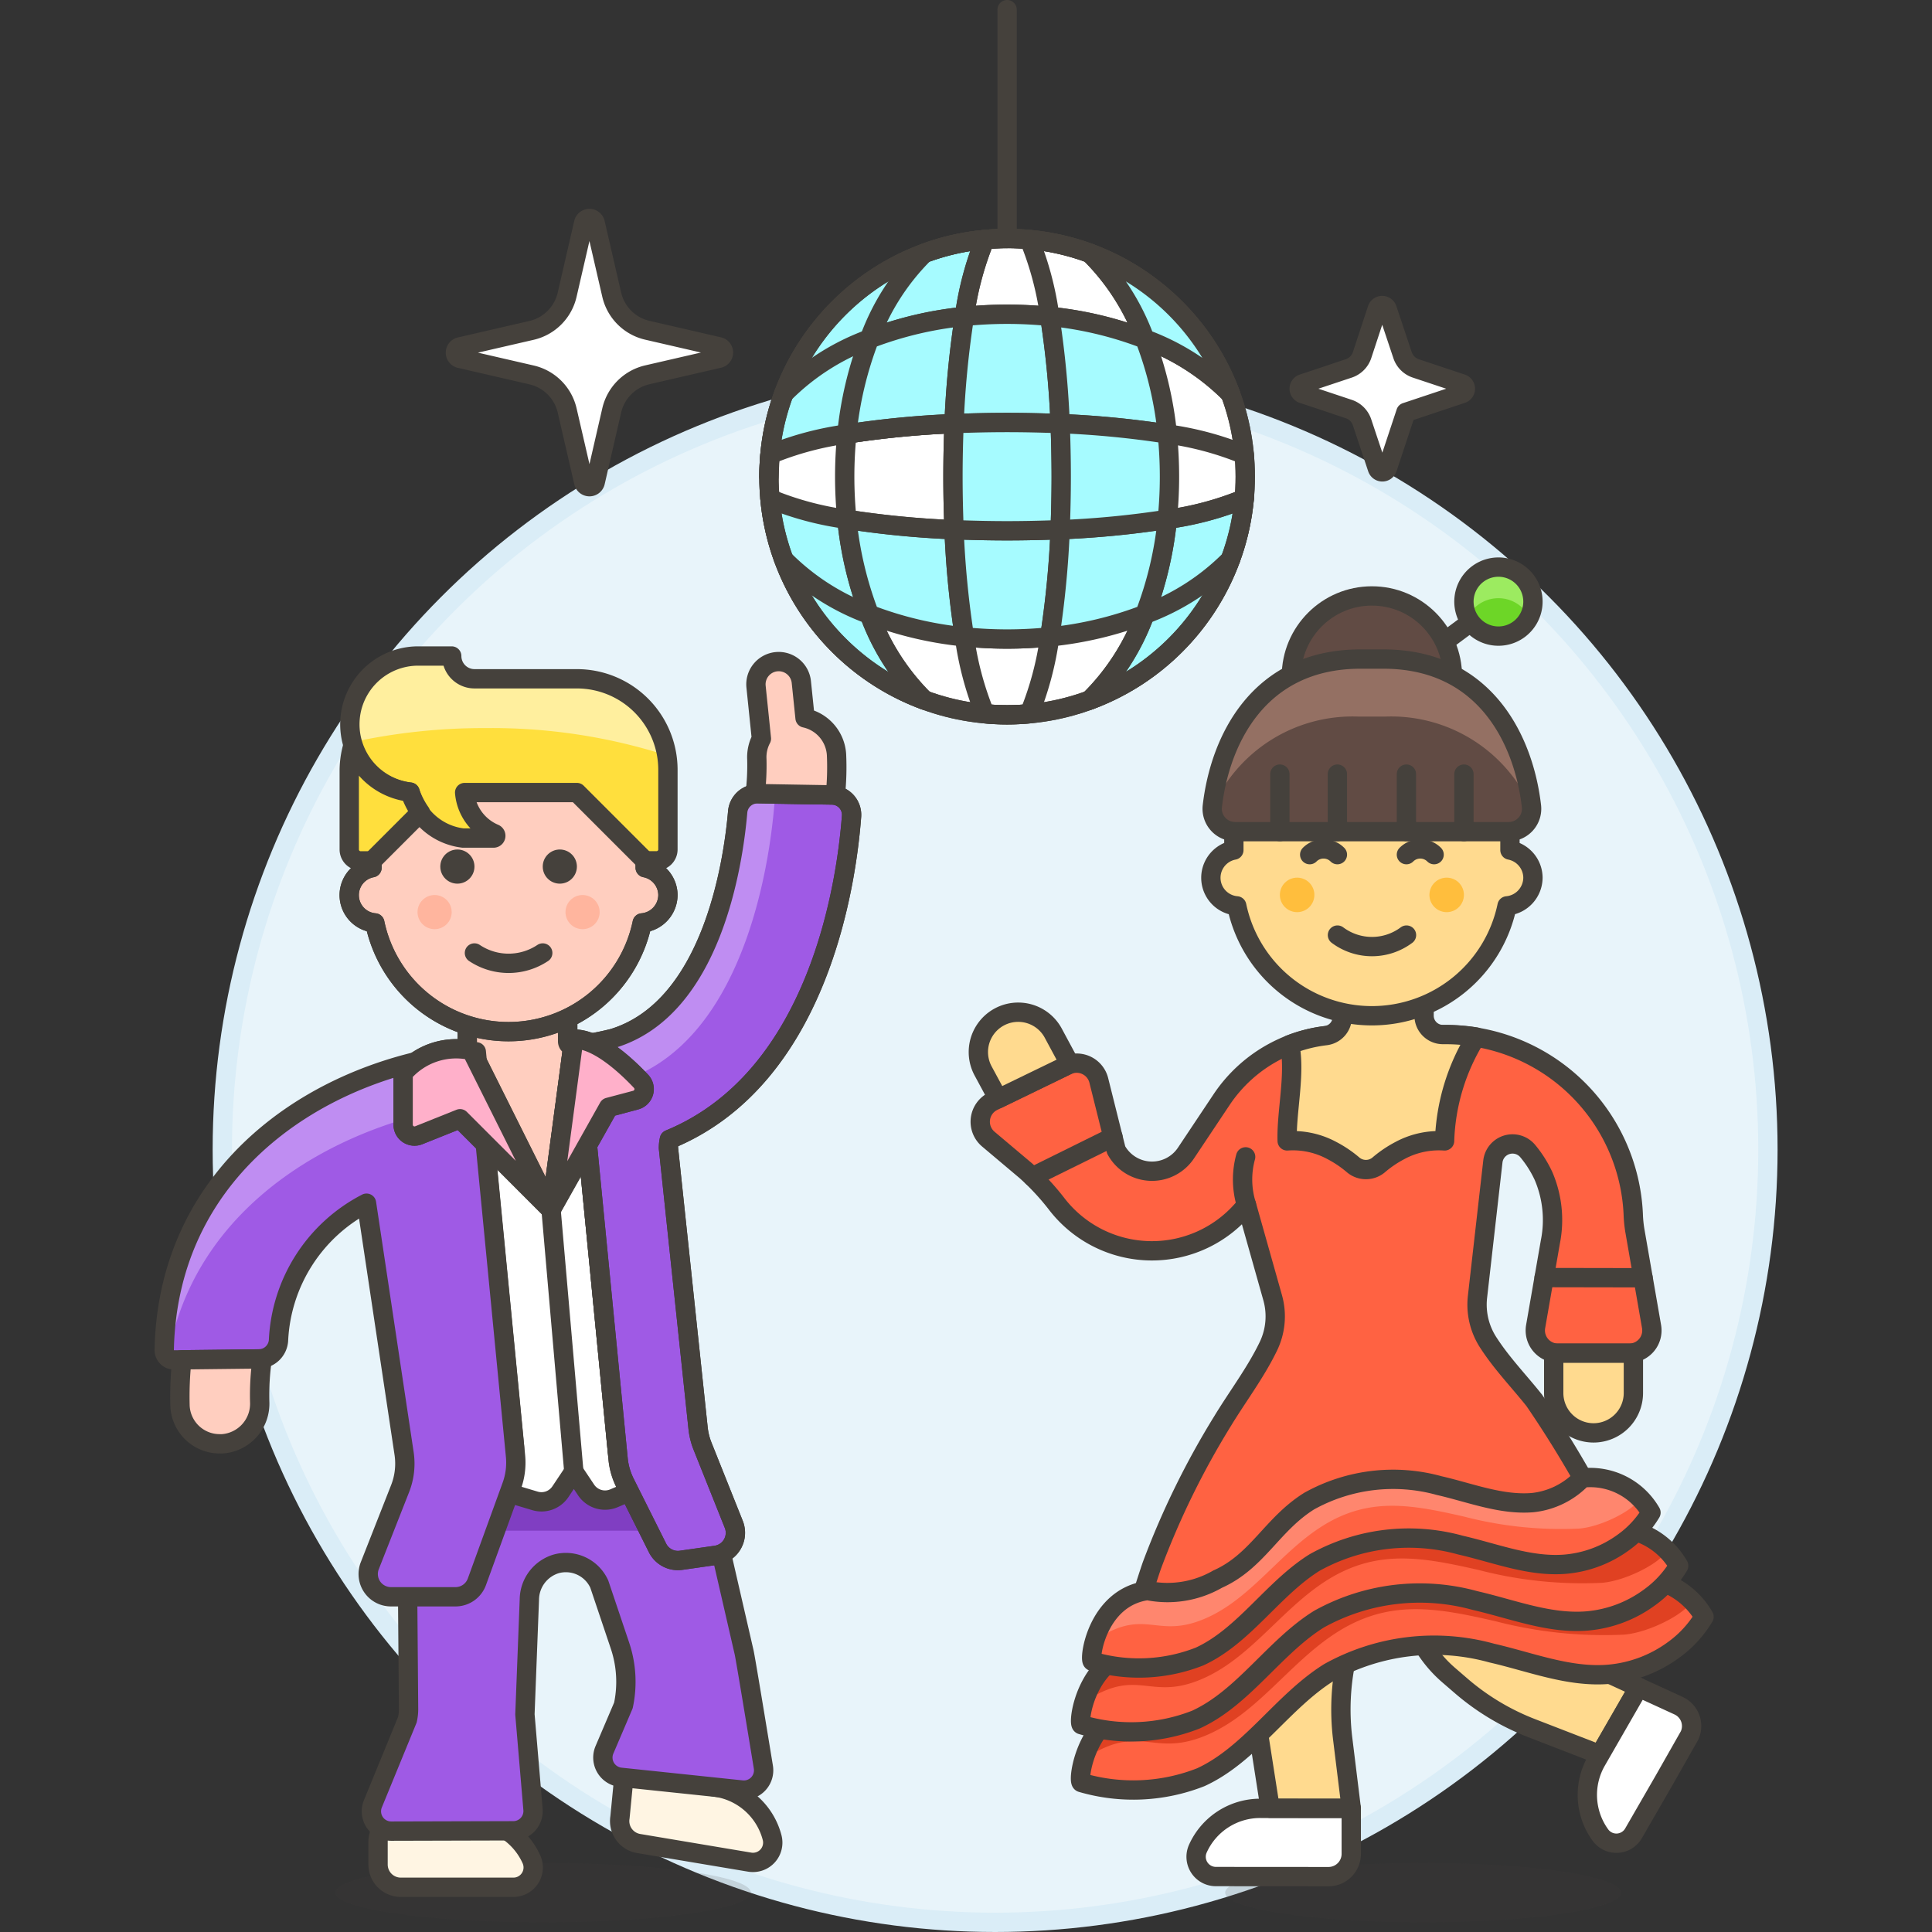 <svg xmlns="http://www.w3.org/2000/svg" viewBox="0 0 100 100"><rect x="0" y="0" width="100" height="100" fill="#333333" stroke="none"/><g class="nc-icon-wrapper"><defs/><circle class="a" cx="51.507" cy="59.5" r="40" fill="#e8f4fa" stroke="#daedf7" stroke-miterlimit="10"/><path class="b" d="M31.662 21.246a2.461 2.461 0 0 1 1.843-1.846l3.7-.853a.307.307 0 0 0 0-.6l-3.7-.853a2.46 2.46 0 0 1-1.843-1.843l-.853-3.7a.307.307 0 0 0-.6 0l-.853 3.7a2.46 2.46 0 0 1-1.842 1.849l-3.7.853a.307.307 0 0 0 0 .6l3.7.853a2.458 2.458 0 0 1 1.843 1.843l.854 3.7a.307.307 0 0 0 .6 0z" fill="#fff" stroke="#45413c" stroke-linecap="round" stroke-linejoin="round"/><path class="b" d="M72.768 21.343l2.894-.965a.272.272 0 0 0 0-.516l-2.379-.793a1.085 1.085 0 0 1-.687-.687L71.8 16a.272.272 0 0 0-.516 0l-.784 2.382a1.089 1.089 0 0 1-.688.687l-2.38.793a.272.272 0 0 0 0 .516l2.38.793a1.087 1.087 0 0 1 .687.687l.793 2.38a.272.272 0 0 0 .516 0z" fill="#fff" stroke="#45413c" stroke-linecap="round" stroke-linejoin="round"/><ellipse class="c" cx="28.11" cy="97.963" rx="10.757" ry="1.537" fill="#45413c" opacity="0.15"/><path class="d" d="M32.09 94.063a1.178 1.178 0 0 0 .967 1.357l5.746.964a1.024 1.024 0 0 0 1.162-1.268 3.536 3.536 0 0 0-2.837-2.6l-4.81-.807z" stroke="#45413c" stroke-linecap="round" stroke-linejoin="round" fill="#fff5e3"/><path class="d" d="M26.573 97.685a1.024 1.024 0 0 0 .936-1.442 3.536 3.536 0 0 0-3.228-2.092h-3.535a1.178 1.178 0 0 0-1.178 1.178v1.178a1.178 1.178 0 0 0 1.178 1.178z" stroke="#45413c" stroke-linecap="round" stroke-linejoin="round" fill="#fff5e3"/><path class="e" d="M36.364 76.169H21.047l.1 12.291a2.381 2.381 0 0 1-.061.551L19.3 93.366a1.025 1.025 0 0 0 .951 1.413l6.319-.017a1.023 1.023 0 0 0 1.018-1.111l-.418-4.914.23-5.948a1.946 1.946 0 0 1 1.406-1.849 1.9 1.9 0 0 1 2.213 1.053l1.069 3.178a5.884 5.884 0 0 1 .18 3.1l-.982 2.3a1.026 1.026 0 0 0 .836 1.421l6.271.658a1.025 1.025 0 0 0 1.119-1.185c-.33-2.01-.925-5.63-.995-5.933l-2.154-9.368z" style="" fill="#9f5ae5"/><path class="f" d="M21.072 79.227l-.025-3.058h15.317l.704 3.058H21.072z" style="" fill="#803ec2"/><path class="g" d="M36.364 76.169H21.047l.1 12.291a2.381 2.381 0 0 1-.061.551L19.3 93.366a1.025 1.025 0 0 0 .951 1.413l6.319-.017a1.023 1.023 0 0 0 1.018-1.111l-.418-4.914.23-5.948a1.946 1.946 0 0 1 1.406-1.849 1.9 1.9 0 0 1 2.213 1.053l1.069 3.178a5.884 5.884 0 0 1 .18 3.1l-.982 2.3a1.026 1.026 0 0 0 .836 1.421l6.272.658a1.024 1.024 0 0 0 1.118-1.184c-.331-2.023-.928-5.641-.995-5.934l-2.154-9.368z" stroke="#45413c" stroke-linecap="round" stroke-linejoin="round" fill="none"/><path class="b" d="M24.647 54.5l1.983 20.376a1.179 1.179 0 0 1-1.173 1.293h-2.825l5.056 1.516a1.179 1.179 0 0 0 1.319-.475l.694-1.041.635.951a1.178 1.178 0 0 0 1.444.43L35 76.169h-1.874a1.179 1.179 0 0 1-1.172-1.064L29.9 54.1a24.067 24.067 0 0 1-3.546.271H26.3a10.931 10.931 0 0 0-1.653.129z" fill="#fff" stroke="#45413c" stroke-linecap="round" stroke-linejoin="round"/><path class="h" d="M28.523 62.619l1.131-8.483a.235.235 0 0 1-.269-.233v-3.5h-5.2v3.917a2.6 2.6 0 0 1 .219.049z" stroke="#45413c" stroke-linecap="round" stroke-linejoin="round" fill="#ffcebf" stroke-width="1.009px"/><path class="i" d="M31.728 53.747a17.225 17.225 0 0 1-1.828.353l2.093 21.416a3.541 3.541 0 0 0 .356 1.237l1.684 3.368a1.179 1.179 0 0 0 1.221.639l1.8-.257a1.177 1.177 0 0 0 .927-1.6l-1.616-4.045a3.508 3.508 0 0 1-.233-.941L34.6 59.438a1.872 1.872 0 0 1 .048-.46c7.769-3.2 9.174-13.348 9.428-16.729a1.027 1.027 0 0 0-1.005-1.1l-3.853-.062a1.023 1.023 0 0 0-1.036.936c-.231 2.677-1.34 10.165-6.454 11.724z" stroke="#45413c" stroke-linecap="round" stroke-linejoin="round" fill="#9f5ae5"/><path class="j" d="M31.986 56.019c-.605.14-1.22.27-1.861.366L29.9 54.1a17.225 17.225 0 0 0 1.827-.354c5.114-1.559 6.223-9.051 6.456-11.726a1.024 1.024 0 0 1 1.036-.936l.9.015c-.119 2.048-1.093 12.856-8.133 14.92z" style="" fill="#bf8df2"/><path class="g" d="M31.728 53.747a17.225 17.225 0 0 1-1.828.353l2.093 21.416a3.541 3.541 0 0 0 .356 1.237l1.684 3.368a1.179 1.179 0 0 0 1.221.639l1.8-.257a1.177 1.177 0 0 0 .927-1.6l-1.616-4.045a3.508 3.508 0 0 1-.233-.941L34.6 59.438a1.872 1.872 0 0 1 .048-.46c7.769-3.2 9.174-13.348 9.428-16.729a1.027 1.027 0 0 0-1.005-1.1l-3.853-.062a1.023 1.023 0 0 0-1.036.936c-.231 2.677-1.34 10.165-6.454 11.724z" stroke="#45413c" stroke-linecap="round" stroke-linejoin="round" fill="none"/><path class="e" d="M8.5 69.866a.512.512 0 0 0 .518.523l4.385-.052a1.027 1.027 0 0 0 1.012-.954 8.43 8.43 0 0 1 4.556-7.106l1.945 12.956a3.529 3.529 0 0 1-.206 1.816l-1.57 3.991a1.178 1.178 0 0 0 1.1 1.609h3.337a1.178 1.178 0 0 0 1.107-.776l1.8-4.952a3.534 3.534 0 0 0 .2-1.549l-2.031-20.93C17 55.09 8.7 60.183 8.5 69.866z" style="" fill="#9f5ae5"/><path class="j" d="M8.678 70.393a.183.183 0 0 1-.185-.183C8.5 60.3 16.907 55.1 24.647 54.442L24.9 57.1c-7.345.886-14.952 5.284-16.222 13.293z" style="" fill="#bf8df2"/><path class="g" d="M8.5 69.866a.512.512 0 0 0 .518.523l4.387-.053a1.024 1.024 0 0 0 1.01-.951 8.43 8.43 0 0 1 4.556-7.108l1.945 12.956a3.529 3.529 0 0 1-.206 1.816l-1.57 3.991a1.178 1.178 0 0 0 1.1 1.609h3.337a1.178 1.178 0 0 0 1.107-.776l1.8-4.952a3.534 3.534 0 0 0 .2-1.549l-2.031-20.93C17 55.09 8.7 60.183 8.5 69.866z" stroke="#45413c" stroke-linecap="round" stroke-linejoin="round" fill="none"/><path class="k" d="M28.523 62.619l1.885-3.346 1.1-1.956 1.4-.377a.59.59 0 0 0 .274-.976c-.821-.867-2.279-2.2-3.48-2.181l-.047.353z" stroke="#45413c" stroke-linecap="round" stroke-linejoin="round" fill="#656769"/><path class="k" d="M20.865 55.55v2.664a.589.589 0 0 0 .808.547l2.137-.855 4.713 4.713-3.829-7.67-.295-.577a3.609 3.609 0 0 0-3.534 1.178z" stroke="#45413c" stroke-linecap="round" stroke-linejoin="round" fill="#656769"/><path class="l" d="M28.523 62.619l2.977-5.306 1.4-.371a.589.589 0 0 0 .278-.975c-.82-.87-2.276-2.2-3.48-2.184z" stroke="#45413c" stroke-linecap="round" stroke-linejoin="round" fill="#ffb0ca"/><path class="l" d="M28.523 62.619L24.4 54.372a3.609 3.609 0 0 0-3.534 1.178v2.664a.589.589 0 0 0 .808.547l2.137-.855z" stroke="#45413c" stroke-linecap="round" stroke-linejoin="round" fill="#ffb0ca"/><path class="g" d="M28.523 62.619l1.178 13.55" stroke="#45413c" stroke-linecap="round" stroke-linejoin="round" fill="none"/><path class="m" d="M39.174 39.3a2.058 2.058 0 0 1 .236-1.069l-.277-2.688a1.178 1.178 0 1 1 2.344-.242l.192 1.86a2.074 2.074 0 0 1 1.629 1.9 14.1 14.1 0 0 1-.059 2.085l-4.148-.071a12.327 12.327 0 0 0 .083-1.775z" stroke="#45413c" stroke-linecap="round" stroke-linejoin="round" fill="#ffcebf"/><path class="m" d="M9.318 72.787a2.053 2.053 0 0 0 2.039 1.944h.153a2.082 2.082 0 0 0 1.932-2.18 13.119 13.119 0 0 1 .13-2.215l-4.16.048a17.816 17.816 0 0 0-.094 2.403z" stroke="#45413c" stroke-linecap="round" stroke-linejoin="round" fill="#ffcebf"/><path class="m" d="M34.572 46.327a1.453 1.453 0 0 0-1.178-1.414v-.943a7.07 7.07 0 0 0-14.139 0v.943a1.443 1.443 0 0 0 .145 2.857 7.069 7.069 0 0 0 13.841 0 1.459 1.459 0 0 0 1.331-1.443z" stroke="#45413c" stroke-linecap="round" stroke-linejoin="round" fill="#ffcebf"/><path class="g" d="M34.572 46.327a1.453 1.453 0 0 0-1.178-1.414v-.943a7.07 7.07 0 0 0-14.139 0v.943a1.443 1.443 0 0 0 .145 2.857 7.069 7.069 0 0 0 13.841 0 1.459 1.459 0 0 0 1.331-1.443z" stroke="#45413c" stroke-linecap="round" stroke-linejoin="round" fill="none"/><circle class="n" cx="23.674" cy="44.854" r=".884" style="" fill="#45413c"/><circle class="n" cx="28.976" cy="44.854" r=".884" style="" fill="#45413c"/><circle class="o" cx="22.495" cy="47.21" r=".884" style="" fill="#ffb59e"/><circle class="o" cx="30.154" cy="47.21" r=".884" style="" fill="#ffb59e"/><path class="g" d="M24.557 49.326a3.185 3.185 0 0 0 3.535 0" stroke="#45413c" stroke-linecap="round" stroke-linejoin="round" fill="none"/><path class="p" d="M34.572 39.846a4.713 4.713 0 0 0-4.713-4.712h-5.3a1.179 1.179 0 0 1-1.178-1.179h-1.769A3.535 3.535 0 0 0 21.225 41a3.232 3.232 0 0 0 2.743 2.378h1.578a.118.118 0 0 0 .046-.226 2.546 2.546 0 0 1-1.542-2.13h5.809l3.362 3.362a.593.593 0 0 0 .417.172h.345a.589.589 0 0 0 .589-.589z" style="" fill="#ffdf3d"/><path class="q" d="M25.146 37.686a29.6 29.6 0 0 1 9.367 1.414 4.714 4.714 0 0 0-4.654-3.966h-5.3a1.179 1.179 0 0 1-1.178-1.179h-1.769a3.536 3.536 0 0 0-3.41 4.468 31.811 31.811 0 0 1 6.944-.737z" style="" fill="#ffef9e"/><path class="g" d="M34.572 39.846a4.713 4.713 0 0 0-4.713-4.712h-5.3a1.179 1.179 0 0 1-1.178-1.179h-1.769A3.535 3.535 0 0 0 21.225 41a3.232 3.232 0 0 0 2.743 2.378h1.578a.118.118 0 0 0 .046-.226 2.546 2.546 0 0 1-1.542-2.13h5.809l3.362 3.362a.593.593 0 0 0 .417.172h.345a.589.589 0 0 0 .589-.589z" stroke="#45413c" stroke-linecap="round" stroke-linejoin="round" fill="none"/><path class="r" d="M21.76 42.054l-2.332 2.333a.592.592 0 0 1-.416.172h-.346a.589.589 0 0 1-.589-.589v-4.124a4.677 4.677 0 0 1 .183-1.23A3.538 3.538 0 0 0 21.225 41a4.2 4.2 0 0 0 .535 1.054z" stroke="#45413c" stroke-linecap="round" stroke-linejoin="round" fill="#ffdf3d"/><g><ellipse class="c" cx="73.66" cy="97.963" rx="10.245" ry="1.537" fill="#45413c" opacity="0.15"/><path class="s" d="M69.941 93.6l-.441-3.582a12.462 12.462 0 0 1 .277-4.556l.91-3.638h-4.98l-.6 4a12.455 12.455 0 0 0 .011 3.772l.625 4z" style="" fill="#ffda8f"/><path class="s" d="M84.819 87.338l-3.533-1.624a12.474 12.474 0 0 1-3.3-2.211 1.671 1.671 0 0 1-.53-1.221v-.458h-4.71a6.445 6.445 0 0 0 2.233 4.876l.648.559a12.469 12.469 0 0 0 3.643 2.187l3.544 1.372z" style="" fill="#ffda8f"/><path class="g" d="M84.819 87.338l-3.533-1.624a12.474 12.474 0 0 1-3.3-2.211 1.671 1.671 0 0 1-.53-1.221v-.458h-4.71a6.445 6.445 0 0 0 2.233 4.876l.648.559a12.469 12.469 0 0 0 3.643 2.187l3.544 1.372z" stroke="#45413c" stroke-linecap="round" stroke-linejoin="round" fill="none"/><path class="b" d="M87.45 89.83a1.163 1.163 0 0 0-.563-1.542l-2.068-.95-2.185 3.8a3.534 3.534 0 0 0 .2 3.842 1.024 1.024 0 0 0 1.717-.088l1.6-2.774z" fill="#fff" stroke="#45413c" stroke-linecap="round" stroke-linejoin="round"/><path class="b" d="M62.935 97.13A1.024 1.024 0 0 1 62 95.687a3.534 3.534 0 0 1 3.228-2.087h4.713v2.356a1.178 1.178 0 0 1-1.179 1.178z" fill="#fff" stroke="#45413c" stroke-linecap="round" stroke-linejoin="round"/><path class="g" d="M69.941 93.6l-.441-3.582a12.462 12.462 0 0 1 .277-4.556l.91-3.638h-4.98l-.6 4a12.455 12.455 0 0 0 .011 3.772l.625 4z" stroke="#45413c" stroke-linecap="round" stroke-linejoin="round" fill="none"/><path class="t" d="M77.063 69.534a3.6 3.6 0 0 1-.592-2.377l.8-7.04a1.024 1.024 0 0 1 1.8-.543 5.853 5.853 0 0 1 .818 1.289 5.779 5.779 0 0 1 .358 3.415l-.763 4.384a1.179 1.179 0 0 0 1.161 1.38h3.679a1.177 1.177 0 0 0 1.16-1.38l-.867-4.986a6.5 6.5 0 0 1-.08-.823 9.731 9.731 0 0 0-9.711-9.3h-5.3a7.564 7.564 0 0 0-6.3 3.369l-1.84 2.759a2.113 2.113 0 0 1-3.613-.16l-.9-3.6a1.178 1.178 0 0 0-1.658-.774L51.4 57a1.179 1.179 0 0 0-.246 1.96L53.1 60.6a12.829 12.829 0 0 1 1.573 1.688 6.222 6.222 0 0 0 9.844.076l1.36 4.822a3.562 3.562 0 0 1-.237 2.521c-.65 1.343-1.586 2.575-2.359 3.848a42.448 42.448 0 0 0-3.644 7.431c-.2.534-2.119 6.512-1.769 6.59a8.674 8.674 0 0 0 5.273-.221c2.2-.942 3.61-3.132 5.674-4.337a10.132 10.132 0 0 1 7.19-.8c1.713.366 3.409 1.012 5.155.88a5.9 5.9 0 0 0 2.883-1.013 3.116 3.116 0 0 0 1.069-1.132A11.877 11.877 0 0 1 83 78.5a56.469 56.469 0 0 0-3.586-6.016c-.783-.984-1.663-1.891-2.351-2.95z" style="" fill="#ff6242"/><path class="t" d="M77.063 69.534a3.6 3.6 0 0 1-.592-2.377l.8-7.04a1.024 1.024 0 0 1 1.8-.543 5.853 5.853 0 0 1 .818 1.289 5.779 5.779 0 0 1 .358 3.415l-.763 4.384a1.179 1.179 0 0 0 1.161 1.38h3.679a1.177 1.177 0 0 0 1.16-1.38l-.867-4.986a6.5 6.5 0 0 1-.08-.823 9.731 9.731 0 0 0-9.711-9.3h-5.3a7.564 7.564 0 0 0-6.3 3.369l-1.84 2.759a2.113 2.113 0 0 1-3.613-.16l-.9-3.6a1.178 1.178 0 0 0-1.658-.774L51.4 57a1.179 1.179 0 0 0-.246 1.96L53.1 60.6a12.829 12.829 0 0 1 1.573 1.688 6.222 6.222 0 0 0 9.844.076l1.36 4.822a3.562 3.562 0 0 1-.237 2.521c-.65 1.343-1.586 2.575-2.359 3.848a42.448 42.448 0 0 0-3.644 7.431c-.2.534-2.119 6.512-1.769 6.59a8.674 8.674 0 0 0 5.273-.221c2.2-.942 3.61-3.132 5.674-4.337a10.132 10.132 0 0 1 7.19-.8c1.713.366 3.409 1.012 5.155.88a5.9 5.9 0 0 0 2.883-1.013 3.116 3.116 0 0 0 1.069-1.132A11.877 11.877 0 0 1 83 78.5a56.469 56.469 0 0 0-3.586-6.016c-.783-.984-1.663-1.891-2.351-2.95z" style="" fill="#ff6242"/><path class="g" d="M77.063 69.534a3.6 3.6 0 0 1-.592-2.377l.8-7.04a1.024 1.024 0 0 1 1.8-.543 5.853 5.853 0 0 1 .818 1.289 5.779 5.779 0 0 1 .358 3.415l-.763 4.384a1.179 1.179 0 0 0 1.161 1.38h3.679a1.177 1.177 0 0 0 1.16-1.38l-.867-4.986a6.5 6.5 0 0 1-.08-.823 9.731 9.731 0 0 0-9.711-9.3h-5.3a7.564 7.564 0 0 0-6.3 3.369l-1.84 2.759a2.113 2.113 0 0 1-3.613-.16l-.9-3.6a1.178 1.178 0 0 0-1.658-.774L51.4 57a1.179 1.179 0 0 0-.246 1.96L53.1 60.6a12.829 12.829 0 0 1 1.573 1.688 6.222 6.222 0 0 0 9.844.076l1.36 4.822a3.562 3.562 0 0 1-.237 2.521c-.65 1.343-1.586 2.575-2.359 3.848a42.448 42.448 0 0 0-3.644 7.431c-.2.534-2.119 6.512-1.769 6.59a8.674 8.674 0 0 0 5.273-.221c2.2-.942 3.61-3.132 5.674-4.337a10.132 10.132 0 0 1 7.19-.8c1.713.366 3.409 1.012 5.155.88a5.9 5.9 0 0 0 2.883-1.013 3.116 3.116 0 0 0 1.069-1.132A11.877 11.877 0 0 1 83 78.5a56.469 56.469 0 0 0-3.586-6.016c-.783-.984-1.663-1.891-2.351-2.95z" stroke="#45413c" stroke-linecap="round" stroke-linejoin="round" fill="none"/><path class="g" d="M64.515 62.363a4.425 4.425 0 0 1-.041-2.484" stroke="#45413c" stroke-linecap="round" stroke-linejoin="round" fill="none"/><path class="u" d="M54.5 53.445a2.062 2.062 0 0 0-3.62 1.975l.783 1.452 3.712-1.8z" stroke="#45413c" stroke-linecap="round" stroke-linejoin="round" fill="#ffda8f"/><path class="u" d="M82.482 74.166a2.064 2.064 0 0 0 2.062-2.066v-2.058H80.42V72.1a2.064 2.064 0 0 0 2.062 2.066z" stroke="#45413c" stroke-linecap="round" stroke-linejoin="round" fill="#ffda8f"/><path class="g" d="M53.439 60.91l4.169-2.06" stroke="#45413c" stroke-linecap="round" stroke-linejoin="round" fill="none"/><path class="g" d="M79.923 66.127l5.12.009" stroke="#45413c" stroke-linecap="round" stroke-linejoin="round" fill="none"/><path class="u" d="M74.824 53.548h-.138a.976.976 0 0 1-.976-.976V46.96h-4.235v5.676a.975.975 0 0 1-.858.968 7.507 7.507 0 0 0-1.861.469c.305 1.538-.178 3.47-.132 4.979a4.242 4.242 0 0 1 2.315.5 5.889 5.889 0 0 1 1.1.743 1.025 1.025 0 0 0 1.322 0 5.876 5.876 0 0 1 1.095-.742 4.242 4.242 0 0 1 2.315-.5 10.835 10.835 0 0 1 1.629-5.378 9.855 9.855 0 0 0-1.576-.127z" stroke="#45413c" stroke-linecap="round" stroke-linejoin="round" fill="#ffda8f"/><path class="t" d="M84.239 81.684a4.6 4.6 0 0 1-2.878 1.423c-1.822.146-3.592-.574-5.378-.982a9.966 9.966 0 0 0-7.5.893c-2.153 1.344-2.986 3.48-5.289 4.506a5.8 5.8 0 0 1-4.046.657c-2.937.395-3.4 4.032-3.171 4.085a9.537 9.537 0 0 0 6.174-.277c2.572-1.177 4.226-3.918 6.643-5.426a11.181 11.181 0 0 1 8.42-1c2 .458 3.991 1.266 6.036 1.1a6.642 6.642 0 0 0 3.373-1.263 5.744 5.744 0 0 0 1.577-1.716 4.042 4.042 0 0 0-3.961-2z" style="" fill="#ff6242"/><path class="v" d="M87.557 82.853c-.237.63-2.172 1.648-3.492 1.755a22.257 22.257 0 0 1-6.633-.687c-3.042-.7-5.475-1.153-8.162.523-2.6 1.623-4.291 4.463-7.155 5.5-2.553.925-3.2-.765-6.01 1.113a3.8 3.8 0 0 1 3.041-2.876 5.8 5.8 0 0 0 4.046-.657c2.3-1.026 3.136-3.162 5.289-4.506a9.966 9.966 0 0 1 7.5-.893c1.786.408 3.556 1.128 5.378.982a4.6 4.6 0 0 0 2.878-1.423 4 4 0 0 1 3.32 1.169z" style="" fill="#e04122"/><path class="g" d="M84.239 81.684a4.6 4.6 0 0 1-2.878 1.423c-1.822.146-3.592-.574-5.378-.982a9.966 9.966 0 0 0-7.5.893c-2.153 1.344-2.986 3.48-5.289 4.506a5.8 5.8 0 0 1-4.046.657c-2.937.395-3.4 4.032-3.171 4.085a9.537 9.537 0 0 0 6.174-.277c2.572-1.177 4.226-3.918 6.643-5.426a11.181 11.181 0 0 1 8.42-1c2 .458 3.991 1.266 6.036 1.1a6.642 6.642 0 0 0 3.373-1.263 5.744 5.744 0 0 0 1.577-1.716 4.042 4.042 0 0 0-3.961-2z" stroke="#45413c" stroke-linecap="round" stroke-linejoin="round" fill="none"/><path class="t" d="M83.083 79.122a4.417 4.417 0 0 1-2.761 1.365c-1.747.14-3.445-.551-5.158-.942a9.559 9.559 0 0 0-7.2.856C65.9 81.69 65.1 83.74 62.9 84.723a5.56 5.56 0 0 1-3.88.63c-2.818.379-3.257 3.868-3.042 3.919a9.142 9.142 0 0 0 5.922-.266c2.467-1.129 4.054-3.757 6.372-5.2a10.729 10.729 0 0 1 8.076-.962c1.923.44 3.828 1.215 5.789 1.057a6.361 6.361 0 0 0 3.237-1.216 5.491 5.491 0 0 0 1.514-1.64 3.876 3.876 0 0 0-3.805-1.923z" style="" fill="#ff6242"/><path class="v" d="M86.266 80.243c-.228.605-2.083 1.581-3.35 1.683a21.334 21.334 0 0 1-6.362-.659c-2.918-.666-5.252-1.1-7.829.5-2.495 1.557-4.116 4.281-6.862 5.276-2.45.887-3.066-.734-5.766 1.067a3.651 3.651 0 0 1 2.918-2.759 5.56 5.56 0 0 0 3.88-.63C65.1 83.74 65.9 81.69 67.968 80.4a9.559 9.559 0 0 1 7.2-.856c1.713.391 3.411 1.082 5.158.942a4.417 4.417 0 0 0 2.761-1.365 3.834 3.834 0 0 1 3.179 1.122z" style="" fill="#e04122"/><path class="g" d="M83.083 79.122a4.417 4.417 0 0 1-2.761 1.365c-1.747.14-3.445-.551-5.158-.942a9.559 9.559 0 0 0-7.2.856C65.9 81.69 65.1 83.74 62.9 84.723a5.56 5.56 0 0 1-3.88.63c-2.818.379-3.257 3.868-3.042 3.919a9.142 9.142 0 0 0 5.922-.266c2.467-1.129 4.054-3.757 6.372-5.2a10.729 10.729 0 0 1 8.076-.962c1.923.44 3.828 1.215 5.789 1.057a6.361 6.361 0 0 0 3.237-1.216 5.491 5.491 0 0 0 1.514-1.64 3.876 3.876 0 0 0-3.805-1.923z" stroke="#45413c" stroke-linecap="round" stroke-linejoin="round" fill="none"/><g><path class="t" d="M81.9 76.5a4.13 4.13 0 0 1-2.581 1.276c-1.634.131-3.222-.515-4.824-.881a8.938 8.938 0 0 0-6.729.8c-1.932 1.205-2.678 3.122-4.744 4.042a5.2 5.2 0 0 1-3.629.589c-2.635.354-3.046 3.617-2.845 3.665a8.561 8.561 0 0 0 5.538-.249c2.307-1.056 3.791-3.514 5.959-4.867a10.028 10.028 0 0 1 7.552-.9c1.8.411 3.581 1.136 5.414.988a5.961 5.961 0 0 0 3.028-1.137 5.171 5.171 0 0 0 1.415-1.534A3.623 3.623 0 0 0 81.9 76.5z" style="" fill="#ff6242"/><path class="w" d="M84.875 77.544c-.213.565-1.948 1.478-3.133 1.574a19.964 19.964 0 0 1-5.949-.616c-2.729-.623-4.912-1.034-7.321.469-2.334 1.456-3.849 4-6.418 4.933-2.291.83-2.867-.685-5.392 1a3.417 3.417 0 0 1 2.729-2.58 5.2 5.2 0 0 0 3.629-.589c2.066-.92 2.812-2.837 4.744-4.042a8.938 8.938 0 0 1 6.729-.8c1.6.366 3.19 1.012 4.824.881A4.13 4.13 0 0 0 81.9 76.5a3.584 3.584 0 0 1 2.975 1.044z" style="" fill="#ff866e"/><path class="g" d="M81.9 76.5a4.13 4.13 0 0 1-2.581 1.276c-1.634.131-3.222-.515-4.824-.881a8.938 8.938 0 0 0-6.729.8c-1.932 1.205-2.678 3.122-4.744 4.042a5.2 5.2 0 0 1-3.629.589c-2.635.354-3.046 3.617-2.845 3.665a8.561 8.561 0 0 0 5.538-.249c2.307-1.056 3.791-3.514 5.959-4.867a10.028 10.028 0 0 1 7.552-.9c1.8.411 3.581 1.136 5.414.988a5.961 5.961 0 0 0 3.028-1.137 5.171 5.171 0 0 0 1.415-1.534A3.623 3.623 0 0 0 81.9 76.5z" stroke="#45413c" stroke-linecap="round" stroke-linejoin="round" fill="none"/></g><g><path class="u" d="M79.345 45.427A1.467 1.467 0 0 0 78.155 44v-.953a7.146 7.146 0 0 0-14.291 0V44a1.459 1.459 0 0 0 .15 2.888 7.146 7.146 0 0 0 13.991 0 1.474 1.474 0 0 0 1.34-1.461z" stroke="#45413c" stroke-linecap="round" stroke-linejoin="round" fill="#ffda8f"/><circle class="x" cx="67.139" cy="46.32" r=".893" style="" fill="#ffbe3d"/><circle class="x" cx="74.88" cy="46.32" r=".893" style="" fill="#ffbe3d"/><path class="g" d="M74.229 44.236a1.013 1.013 0 0 0-1.433 0" stroke="#45413c" stroke-linecap="round" stroke-linejoin="round" fill="none"/><path class="g" d="M67.79 44.236a1.013 1.013 0 0 1 1.433 0" stroke="#45413c" stroke-linecap="round" stroke-linejoin="round" fill="none"/><path class="g" d="M72.8 48.4a2.98 2.98 0 0 1-3.573 0" stroke="#45413c" stroke-linecap="round" stroke-linejoin="round" fill="none"/><path class="g" d="M76.125 32.201l-1.358 1.008" stroke="#45413c" stroke-linecap="round" stroke-linejoin="round" fill="none"/><path class="y" d="M79.326 31.4a1.786 1.786 0 1 1-1.506-2.028 1.787 1.787 0 0 1 1.506 2.028z" style="" fill="#6dd627"/><path class="z" d="M77.82 30.982a1.781 1.781 0 0 1 1.332.961 1.786 1.786 0 1 0-3.187 0 1.787 1.787 0 0 1 1.855-.961z" style="" fill="#9ceb60"/><path class="g" d="M79.326 31.4a1.786 1.786 0 1 1-1.506-2.028 1.787 1.787 0 0 1 1.506 2.028z" stroke="#45413c" stroke-linecap="round" stroke-linejoin="round" fill="none"/><circle class="aa" cx="71.009" cy="35.014" r="4.168" stroke="#45413c" stroke-linecap="round" stroke-linejoin="round" fill="#614b44"/><path class="ab" d="M70.414 34.113c-5.266 0-7.272 4.192-7.666 7.633a1.185 1.185 0 0 0 1.189 1.3h14.144a1.184 1.184 0 0 0 1.189-1.3c-.393-3.441-2.4-7.633-7.665-7.633z" style="" fill="#614b44"/><path class="g" d="M66.246 43.043v-2.975" stroke="#45413c" stroke-linecap="round" stroke-linejoin="round" fill="none"/><path class="g" d="M69.223 43.043v-2.975" stroke="#45413c" stroke-linecap="round" stroke-linejoin="round" fill="none"/><path class="g" d="M72.796 43.043v-2.975" stroke="#45413c" stroke-linecap="round" stroke-linejoin="round" fill="none"/><path class="g" d="M75.773 43.043v-2.975" stroke="#45413c" stroke-linecap="round" stroke-linejoin="round" fill="none"/><path class="ac" d="M79.277 41.849a7.922 7.922 0 0 0-7.593-4.758h-1.349a7.923 7.923 0 0 0-7.594 4.759c0-.035 0-.069.007-.1.394-3.441 2.4-7.633 7.666-7.633h1.191c5.266 0 7.272 4.192 7.665 7.633a.906.906 0 0 1 .007.099z" style="" fill="#947063"/><path class="g" d="M70.414 34.113c-5.266 0-7.272 4.192-7.666 7.633a1.185 1.185 0 0 0 1.189 1.3h14.144a1.184 1.184 0 0 0 1.189-1.3c-.393-3.441-2.4-7.633-7.665-7.633z" stroke="#45413c" stroke-linecap="round" stroke-linejoin="round" fill="none"/></g></g><g><path class="g" d="M39.856 23.528a16.169 16.169 0 0 1 3.978-1.065" stroke="#45413c" stroke-linecap="round" stroke-linejoin="round" fill="none"/><path class="g" d="M43.834 26.879a16.125 16.125 0 0 1-3.978-1.065" stroke="#45413c" stroke-linecap="round" stroke-linejoin="round" fill="none"/><path class="ad" d="M39.856 25.814a16.125 16.125 0 0 0 3.978 1.065 21.821 21.821 0 0 1 0-4.416 16.169 16.169 0 0 0-3.978 1.065q-.052.566-.053 1.144c0 .386.018.768.053 1.144" stroke="#45413c" stroke-linecap="round" stroke-linejoin="round" fill="#a6fbff"/><circle class="b" cx="52.127" cy="24.671" r="12.327" fill="#fff" stroke="#45413c" stroke-linecap="round" stroke-linejoin="round"/><path class="ad" d="M64.4 25.814a12.338 12.338 0 0 1-8 10.421 12.113 12.113 0 0 0 2.854-4.435 18.884 18.884 0 0 0 1.166-4.919 16.125 16.125 0 0 0 3.98-1.067" stroke="#45413c" stroke-linecap="round" stroke-linejoin="round" fill="#a6fbff"/><path class="ad" d="M39.856 25.814a16.125 16.125 0 0 0 3.978 1.065A18.884 18.884 0 0 0 45 31.8a12.127 12.127 0 0 0 2.847 4.438 12.338 12.338 0 0 1-7.994-10.421" stroke="#45413c" stroke-linecap="round" stroke-linejoin="round" fill="#a6fbff"/><path class="ad" d="M50.978 12.4a16.388 16.388 0 0 0-1.059 3.978 48.674 48.674 0 0 0-.538 5.547 48.9 48.9 0 0 0-5.547.538 16.169 16.169 0 0 0-3.978 1.065l-.056 1.143a12.328 12.328 0 0 1 12.327-12.327" stroke="#45413c" stroke-linecap="round" stroke-linejoin="round" fill="#a6fbff"/><path class="g" d="M49.919 16.378A18.861 18.861 0 0 0 45 17.544a12.136 12.136 0 0 1 2.847-4.438 12.134 12.134 0 0 1 3.132-.706h.006a11.693 11.693 0 0 1 2.286 0h.006a12.134 12.134 0 0 1 3.132.706 12.121 12.121 0 0 1 2.846 4.438 18.854 18.854 0 0 0-4.919-1.166 21.821 21.821 0 0 0-4.416 0z" stroke="#45413c" stroke-linecap="round" stroke-linejoin="round" fill="none"/><path class="g" d="M54.335 32.964a16.48 16.48 0 0 1-1.059 3.978h-.006a11.693 11.693 0 0 1-2.286 0h-.006a16.388 16.388 0 0 1-1.059-3.978 21.821 21.821 0 0 0 4.416 0z" stroke="#45413c" stroke-linecap="round" stroke-linejoin="round" fill="none"/><path class="ad" d="M49.919 16.378a48.674 48.674 0 0 0-.538 5.547 48.9 48.9 0 0 0-5.547.538A18.884 18.884 0 0 1 45 17.544a18.861 18.861 0 0 1 4.919-1.166z" stroke="#45413c" stroke-linecap="round" stroke-linejoin="round" fill="#a6fbff"/><path class="ad" d="M54.873 21.925c-.886-.033-1.8-.056-2.746-.056s-1.86.023-2.746.056a48.674 48.674 0 0 1 .538-5.547 21.821 21.821 0 0 1 4.416 0 48.9 48.9 0 0 1 .538 5.547z" stroke="#45413c" stroke-linecap="round" stroke-linejoin="round" fill="#a6fbff"/><path class="ad" d="M60.42 22.463a48.9 48.9 0 0 0-5.547-.538 48.9 48.9 0 0 0-.538-5.547 18.854 18.854 0 0 1 4.919 1.166 18.884 18.884 0 0 1 1.166 4.919z" stroke="#45413c" stroke-linecap="round" stroke-linejoin="round" fill="#a6fbff"/><path class="ad" d="M49.919 32.964A18.861 18.861 0 0 1 45 31.8a18.884 18.884 0 0 1-1.165-4.919 48.674 48.674 0 0 0 5.547.538 48.674 48.674 0 0 0 .537 5.545z" stroke="#45413c" stroke-linecap="round" stroke-linejoin="round" fill="#a6fbff"/><path class="ad" d="M54.873 27.417a48.9 48.9 0 0 1-.538 5.547 21.821 21.821 0 0 1-4.416 0 48.674 48.674 0 0 1-.538-5.547c.886.033 1.8.056 2.746.056s1.86-.023 2.746-.056z" stroke="#45413c" stroke-linecap="round" stroke-linejoin="round" fill="#a6fbff"/><path class="ad" d="M60.42 26.879a18.884 18.884 0 0 1-1.166 4.921 18.854 18.854 0 0 1-4.919 1.166 48.9 48.9 0 0 0 .538-5.547 48.674 48.674 0 0 0 5.547-.54z" stroke="#45413c" stroke-linecap="round" stroke-linejoin="round" fill="#a6fbff"/><path class="g" d="M49.325 24.671c0 .941.023 1.86.056 2.746a48.674 48.674 0 0 1-5.547-.538 21.821 21.821 0 0 1 0-4.416 48.9 48.9 0 0 1 5.547-.538 73.7 73.7 0 0 0-.056 2.746z" stroke="#45413c" stroke-linecap="round" stroke-linejoin="round" fill="none"/><path class="ad" d="M54.929 24.671a73.7 73.7 0 0 1-.056 2.746c-.886.033-1.8.056-2.746.056s-1.86-.023-2.746-.056c-.033-.886-.056-1.805-.056-2.746s.023-1.86.056-2.746c.886-.033 1.8-.056 2.746-.056s1.86.023 2.746.056a73.7 73.7 0 0 1 .056 2.746z" stroke="#45413c" stroke-linecap="round" stroke-linejoin="round" fill="#a6fbff"/><path class="ad" d="M60.532 24.671a21.843 21.843 0 0 1-.112 2.208 48.674 48.674 0 0 1-5.547.538c.033-.886.056-1.805.056-2.746s-.023-1.86-.056-2.746a48.9 48.9 0 0 1 5.547.538 21.858 21.858 0 0 1 .112 2.208z" stroke="#45413c" stroke-linecap="round" stroke-linejoin="round" fill="#a6fbff"/><path class="g" d="M52.127 12.344V.5" stroke="#45413c" stroke-linecap="round" stroke-linejoin="round" fill="none"/><circle class="g" cx="52.127" cy="24.671" r="12.327" stroke="#45413c" stroke-linecap="round" stroke-linejoin="round" fill="none"/><path class="g" d="M59.254 17.544a12.151 12.151 0 0 1 4.436 2.843" stroke="#45413c" stroke-linecap="round" stroke-linejoin="round" fill="none"/><path class="g" d="M63.692 28.952a12.13 12.13 0 0 1-4.438 2.848" stroke="#45413c" stroke-linecap="round" stroke-linejoin="round" fill="none"/><path class="g" d="M40.562 20.39A12.117 12.117 0 0 1 45 17.544" stroke="#45413c" stroke-linecap="round" stroke-linejoin="round" fill="none"/><path class="g" d="M45 31.8a12.117 12.117 0 0 1-4.437-2.846" stroke="#45413c" stroke-linecap="round" stroke-linejoin="round" fill="none"/><path class="g" d="M60.42 22.463a16.126 16.126 0 0 1 3.98 1.067" stroke="#45413c" stroke-linecap="round" stroke-linejoin="round" fill="none"/><path class="g" d="M64.4 25.814a16.125 16.125 0 0 1-3.978 1.065" stroke="#45413c" stroke-linecap="round" stroke-linejoin="round" fill="none"/><path class="g" d="M47.846 36.236A12.127 12.127 0 0 1 45 31.8" stroke="#45413c" stroke-linecap="round" stroke-linejoin="round" fill="none"/><path class="g" d="M59.254 31.8a12.113 12.113 0 0 1-2.846 4.438" stroke="#45413c" stroke-linecap="round" stroke-linejoin="round" fill="none"/><path class="g" d="M53.276 12.4a16.48 16.48 0 0 1 1.059 3.978" stroke="#45413c" stroke-linecap="round" stroke-linejoin="round" fill="none"/><path class="g" d="M49.919 16.378a16.388 16.388 0 0 1 1.059-3.978" stroke="#45413c" stroke-linecap="round" stroke-linejoin="round" fill="none"/><path class="ad" d="M56.407 13.107a12.368 12.368 0 0 1 7.283 7.28 12.151 12.151 0 0 0-4.436-2.843 12.121 12.121 0 0 0-2.846-4.438" stroke="#45413c" stroke-linecap="round" stroke-linejoin="round" fill="#a6fbff"/></g></g></svg>